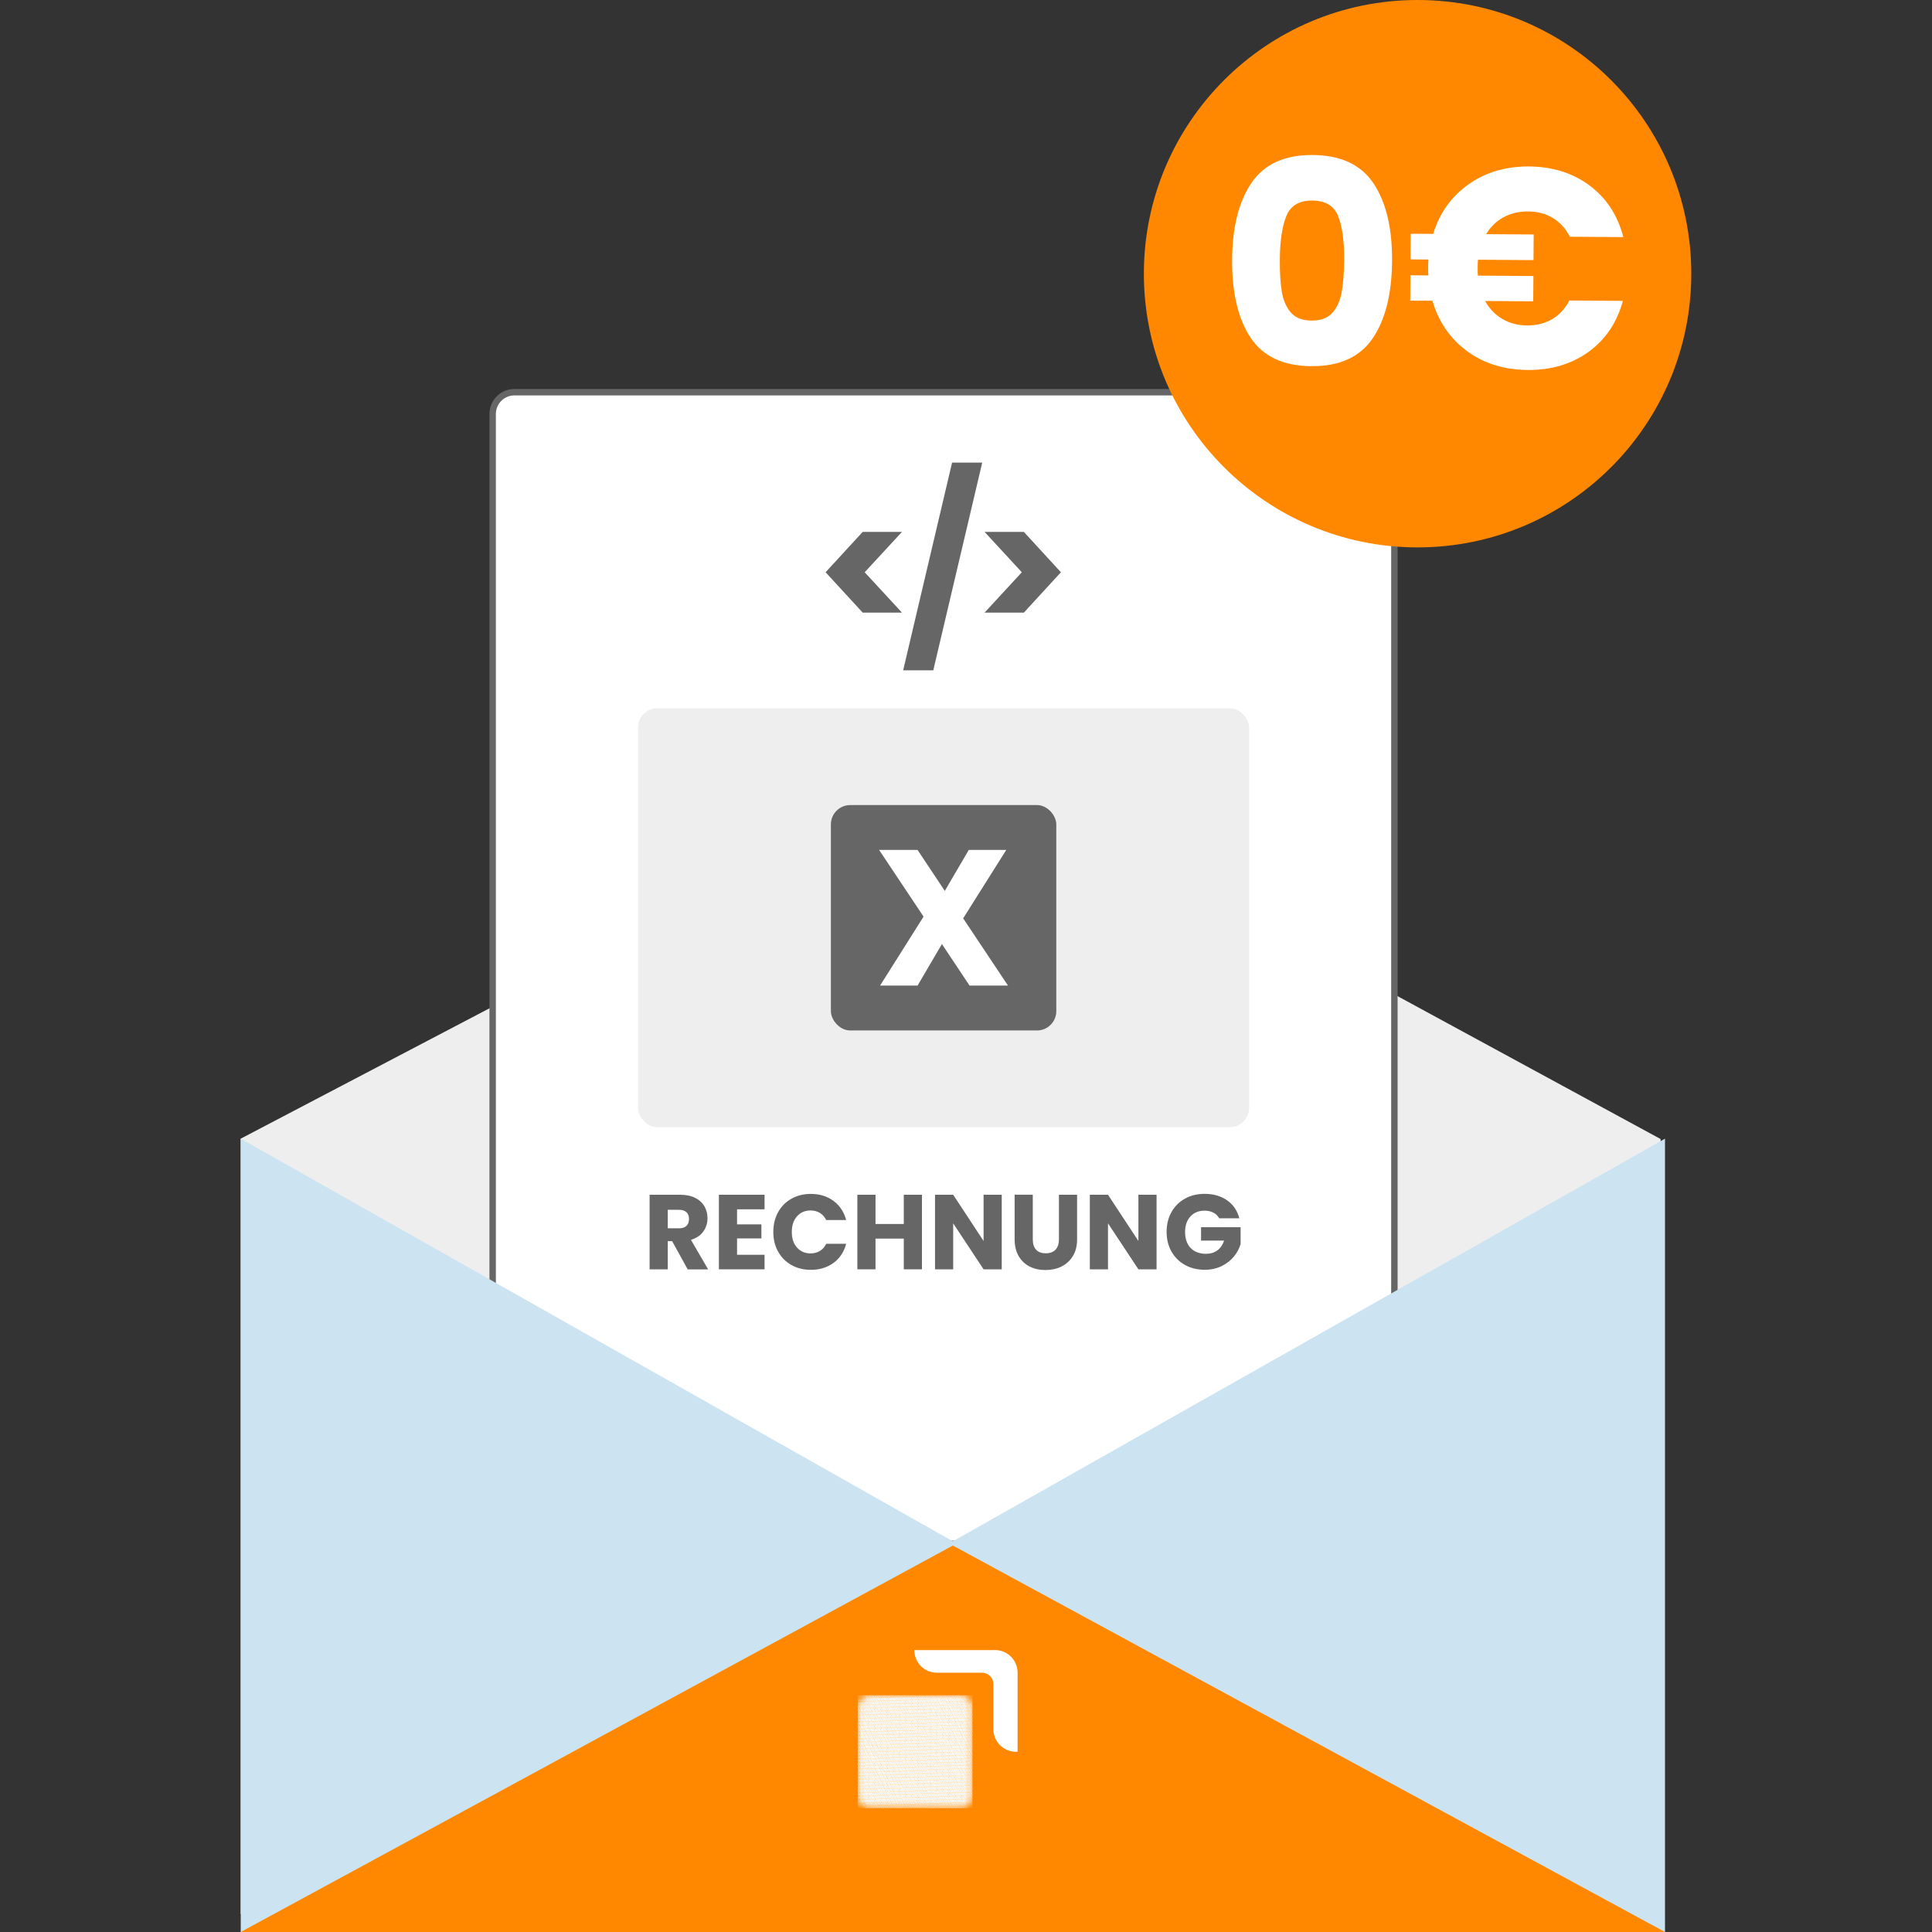 <?xml version="1.0" encoding="UTF-8"?>
<svg id="Ebene_1" data-name="Ebene 1" xmlns="http://www.w3.org/2000/svg" xmlns:xlink="http://www.w3.org/1999/xlink" viewBox="0 0 300 300">
  <rect x="0" y="0" width="300" height="300" fill="#333333" stroke="none"/>
  <defs>
    <style>
      .cls-1 {
        mask: url(#mask);
      }

      .cls-2, .cls-3 {
        fill: #fff;
      }

      .cls-4 {
        fill: #f80;
      }

      .cls-5 {
        fill: #666;
      }

      .cls-6 {
        fill: #f80;
      }

      .cls-3 {
        stroke: #666;
        stroke-miterlimit: 10;
      }

      .cls-7 {
        fill: #cce4f1;
      }

      .cls-8 {
        fill: #eee;
      }
    </style>
    <mask id="mask" x="133.19" y="263.23" width="17.81" height="17.55" maskUnits="userSpaceOnUse">
      <g id="mask0_2378_3934" data-name="mask0 2378 3934">
        <path class="cls-2" d="M133.7,263.78c.17-.17.37-.31.59-.41.22-.09.46-.14.7-.14h14.29c.45.02.88.2,1.19.52.32.32.5.75.52,1.2v13.72c.03.37-.02.75-.17,1.1-.14.3-.36.55-.63.73-.27.18-.59.28-.92.28-4.83,0-9.67,0-14.5-.01v-.05c-.42-.03-.81-.22-1.09-.53-.28-.31-.43-.72-.42-1.14v-2.19c-.03-.33-.03-.67-.02-1-.03-1.51,0-3.01-.02-4.51v-6.33c0-.46.17-.89.49-1.22h-.01Z"/>
      </g>
    </mask>
  </defs>
  <polygon class="cls-8" points="257.86 176.87 149.54 118.03 37.38 176.81 37.38 297.21 257.86 297.21 257.86 176.87"/>
  <g>
    <rect class="cls-3" x="76.5" y="60.9" width="140.02" height="178.83" rx="3.38" ry="3.38"/>
    <g>
      <rect class="cls-8" x="99.07" y="109.98" width="94.89" height="65.05" rx="3" ry="3"/>
      <g>
        <rect class="cls-5" x="129.02" y="125.01" width="35" height="35" rx="3" ry="3"/>
        <path class="cls-2" d="M150.55,153.04l-4.29-6.45-3.78,6.45h-5.82l6.75-10.71-6.9-10.35h5.97l4.23,6.36,3.72-6.36h5.82l-6.69,10.62,6.96,10.44h-5.97Z"/>
      </g>
    </g>
    <g>
      <path class="cls-5" d="M106.78,197.1l-2.41-4.37h-.68v4.37h-2.82v-11.58h4.74c.91,0,1.69.16,2.33.48.64.32,1.12.76,1.44,1.31.32.56.48,1.17.48,1.86,0,.77-.22,1.46-.65,2.06-.43.61-1.08,1.03-1.92,1.29l2.67,4.59h-3.18ZM103.69,190.73h1.75c.52,0,.9-.13,1.16-.38.26-.25.39-.61.39-1.07s-.13-.79-.39-1.04c-.26-.25-.65-.38-1.16-.38h-1.75v2.87Z"/>
      <path class="cls-5" d="M114.45,187.78v2.34h3.78v2.18h-3.78v2.54h4.27v2.26h-7.09v-11.58h7.09v2.26h-4.27Z"/>
      <path class="cls-5" d="M120.82,188.23c.5-.9,1.18-1.59,2.07-2.09.89-.5,1.89-.75,3.01-.75,1.38,0,2.55.36,3.53,1.09.98.73,1.63,1.72,1.96,2.97h-3.1c-.23-.48-.56-.85-.98-1.11-.42-.25-.9-.38-1.44-.38-.87,0-1.57.3-2.11.91-.54.61-.81,1.41-.81,2.43s.27,1.82.81,2.42c.54.61,1.24.91,2.11.91.54,0,1.02-.13,1.44-.38.42-.25.75-.62.98-1.11h3.1c-.33,1.25-.98,2.24-1.96,2.96-.98.72-2.16,1.08-3.53,1.08-1.12,0-2.13-.25-3.01-.75-.89-.5-1.58-1.2-2.07-2.09-.5-.89-.74-1.91-.74-3.05s.25-2.16.74-3.06Z"/>
      <path class="cls-5" d="M143.16,185.52v11.58h-2.82v-4.77h-4.39v4.77h-2.82v-11.58h2.82v4.54h4.39v-4.54h2.82Z"/>
      <path class="cls-5" d="M155.55,197.1h-2.82l-4.72-7.14v7.14h-2.82v-11.58h2.82l4.72,7.18v-7.18h2.82v11.58Z"/>
      <path class="cls-5" d="M160.37,185.52v6.93c0,.69.17,1.23.51,1.6s.84.56,1.5.56,1.17-.19,1.52-.56c.35-.37.53-.91.53-1.6v-6.93h2.82v6.91c0,1.03-.22,1.91-.66,2.62-.44.71-1.03,1.25-1.77,1.62-.74.36-1.57.54-2.48.54s-1.73-.18-2.45-.54c-.72-.36-1.29-.9-1.71-1.62-.42-.72-.63-1.6-.63-2.63v-6.91h2.82Z"/>
      <path class="cls-5" d="M179.59,197.1h-2.82l-4.72-7.14v7.14h-2.82v-11.58h2.82l4.72,7.18v-7.18h2.82v11.58Z"/>
      <path class="cls-5" d="M189.32,189.18c-.21-.38-.51-.68-.9-.88-.39-.2-.85-.31-1.38-.31-.91,0-1.64.3-2.19.9s-.83,1.4-.83,2.4c0,1.07.29,1.9.87,2.5.58.6,1.37.9,2.38.9.69,0,1.28-.18,1.76-.53.48-.35.83-.86,1.05-1.52h-3.58v-2.08h6.14v2.62c-.21.7-.56,1.36-1.06,1.96-.5.61-1.14,1.09-1.91,1.47-.77.37-1.64.56-2.61.56-1.14,0-2.16-.25-3.06-.75-.9-.5-1.59-1.2-2.1-2.09-.5-.89-.75-1.91-.75-3.05s.25-2.16.75-3.06c.5-.9,1.2-1.59,2.09-2.09.89-.5,1.91-.75,3.05-.75,1.39,0,2.55.34,3.51,1.01.95.67,1.58,1.6,1.89,2.79h-3.12Z"/>
    </g>
    <g>
      <path class="cls-5" d="M133.96,95.13l-5.76-6.27,5.76-6.27h6.1l-5.79,6.27,5.79,6.27h-6.1Z"/>
      <path class="cls-5" d="M152.52,71.83l-7.6,32.26h-4.68l7.6-32.26h4.68Z"/>
      <path class="cls-5" d="M152.88,82.59h6.1l5.76,6.27-5.76,6.27h-6.1l5.79-6.27-5.79-6.27Z"/>
    </g>
  </g>
  <polygon class="cls-7" points="258.54 300 37.38 300 37.38 176.81 147.96 239.33 258.54 176.81 258.54 300"/>
  <polygon class="cls-6" points="258.54 300 37.38 300 147.96 239.99 258.54 300"/>
  <g>
    <path class="cls-2" d="M141.98,256.22h12.62c.53.01,1.04.14,1.51.39.47.24.87.58,1.19,1,.46.61.71,1.36.71,2.13v12.27c-.46.03-.93-.03-1.37-.18-.44-.15-.85-.39-1.2-.69-.35-.31-.63-.68-.84-1.1s-.32-.87-.35-1.34v-7.21c0-.33-.1-.65-.27-.92-.17-.28-.42-.5-.71-.65-.27-.13-.57-.19-.87-.18h-6.27c-.42.02-.83,0-1.25-.05-.82-.14-1.56-.57-2.09-1.2-.53-.64-.82-1.44-.82-2.27h0Z"/>
    <g class="cls-1">
      <g>
        <path class="cls-2" d="M133.19,279.3l.69,1.48h-.69v-1.48Z"/>
        <path class="cls-2" d="M133.19,278.77l.93,2h-.24l-.69-1.48v-.52Z"/>
        <path class="cls-2" d="M133.19,278.25l1.18,2.52h-.24l-.93-2v-.52Z"/>
        <path class="cls-2" d="M133.19,277.73l1.42,3.05h-.25l-1.18-2.52v-.52Z"/>
        <path class="cls-2" d="M133.19,277.2l1.67,3.57h-.24l-1.42-3.05v-.52Z"/>
        <path class="cls-2" d="M133.19,276.68l1.91,4.09h-.24l-1.67-3.57v-.52Z"/>
        <path class="cls-2" d="M133.19,276.16l2.15,4.62h-.24l-1.91-4.09v-.52Z"/>
        <path class="cls-2" d="M133.19,275.63l2.4,5.14h-.25l-2.15-4.62v-.52Z"/>
        <path class="cls-2" d="M133.19,275.11l2.64,5.67h-.24l-2.4-5.14v-.52Z"/>
        <path class="cls-2" d="M133.19,274.59l2.89,6.19h-.24l-2.64-5.67v-.52Z"/>
        <path class="cls-2" d="M133.19,274.06l3.13,6.71h-.24l-2.89-6.19v-.52Z"/>
        <path class="cls-2" d="M133.19,273.54l3.37,7.24h-.24l-3.13-6.71v-.52Z"/>
        <path class="cls-2" d="M133.19,273.01l3.62,7.76h-.24l-3.37-7.24v-.52Z"/>
        <path class="cls-2" d="M133.19,272.49l3.86,8.28h-.24l-3.62-7.76v-.52Z"/>
        <path class="cls-2" d="M133.19,271.97l4.11,8.81h-.24l-3.86-8.28v-.52Z"/>
        <path class="cls-2" d="M133.19,271.44l4.35,9.33h-.24l-4.11-8.81v-.52Z"/>
        <path class="cls-2" d="M133.19,270.92l4.6,9.85h-.24l-4.35-9.33v-.52Z"/>
        <path class="cls-2" d="M133.19,270.4l4.84,10.38h-.24l-4.6-9.85v-.52Z"/>
        <path class="cls-2" d="M133.19,269.87l5.08,10.9h-.24l-4.84-10.38v-.52Z"/>
        <path class="cls-2" d="M133.19,269.35l5.33,11.42h-.24l-5.08-10.9v-.52Z"/>
        <path class="cls-2" d="M133.19,268.83l5.57,11.95h-.24l-5.33-11.42v-.52Z"/>
        <path class="cls-2" d="M133.19,268.3l5.82,12.47h-.24l-5.57-11.95v-.52Z"/>
        <path class="cls-2" d="M133.19,267.78l6.06,13h-.24l-5.82-12.47v-.52Z"/>
        <path class="cls-2" d="M133.19,267.26l6.3,13.52h-.25l-6.06-13v-.52Z"/>
        <path class="cls-2" d="M133.19,266.73l6.55,14.04h-.24l-6.3-13.52v-.52Z"/>
        <path class="cls-2" d="M133.19,266.21l6.79,14.57h-.24l-6.55-14.04v-.52Z"/>
        <path class="cls-2" d="M133.19,265.68l7.04,15.09h-.24l-6.79-14.57v-.52Z"/>
        <path class="cls-2" d="M133.19,265.16l7.28,15.61h-.24l-7.04-15.09v-.52Z"/>
        <path class="cls-2" d="M133.19,264.64l7.52,16.14h-.24l-7.28-15.61v-.52Z"/>
        <path class="cls-2" d="M133.19,264.11l7.77,16.66h-.24l-7.52-16.14v-.52Z"/>
        <path class="cls-2" d="M133.19,263.59l8.01,17.19h-.24l-7.77-16.66v-.53Z"/>
        <path class="cls-2" d="M133.27,263.23l8.18,17.55h-.24l-8.01-17.19v-.36h.07Z"/>
        <path class="cls-2" d="M133.51,263.23l8.18,17.55h-.24l-8.18-17.55h.24Z"/>
        <path class="cls-2" d="M133.76,263.23l8.18,17.55h-.24l-8.18-17.55h.25Z"/>
        <path class="cls-2" d="M134,263.23l8.18,17.55h-.24l-8.18-17.55h.24Z"/>
        <path class="cls-2" d="M134.24,263.23l8.18,17.55h-.24l-8.18-17.55h.24Z"/>
        <path class="cls-2" d="M134.49,263.23l8.18,17.55h-.24l-8.18-17.55h.24Z"/>
        <path class="cls-2" d="M134.73,263.23l8.18,17.55h-.24l-8.19-17.55h.25Z"/>
        <path class="cls-2" d="M134.98,263.23l8.18,17.55h-.24l-8.18-17.55h.24Z"/>
        <path class="cls-2" d="M135.22,263.23l8.18,17.55h-.24l-8.18-17.55h.24Z"/>
        <path class="cls-2" d="M135.47,263.23l8.18,17.55h-.24l-8.18-17.55h.24Z"/>
        <path class="cls-2" d="M135.71,263.23l8.18,17.55h-.24l-8.18-17.55h.24Z"/>
        <path class="cls-2" d="M135.95,263.23l8.18,17.55h-.24l-8.18-17.55h.24Z"/>
        <path class="cls-2" d="M136.2,263.23l8.18,17.55h-.24l-8.18-17.55h.24Z"/>
        <path class="cls-2" d="M136.44,263.23l8.18,17.55h-.24l-8.18-17.55h.24Z"/>
        <path class="cls-2" d="M136.69,263.23l8.18,17.55h-.24l-8.18-17.55h.24Z"/>
        <path class="cls-2" d="M136.93,263.23l8.18,17.55h-.24l-8.18-17.55h.24Z"/>
        <path class="cls-2" d="M137.18,263.23l8.18,17.55h-.24l-8.18-17.55h.24Z"/>
        <path class="cls-2" d="M137.42,263.23l8.18,17.55h-.24l-8.18-17.55h.24Z"/>
        <path class="cls-2" d="M137.66,263.23l8.18,17.55h-.24l-8.18-17.55h.24Z"/>
        <path class="cls-2" d="M137.91,263.23l8.18,17.55h-.24l-8.18-17.55h.24Z"/>
        <path class="cls-2" d="M138.15,263.23l8.18,17.55h-.24l-8.18-17.55h.24Z"/>
        <path class="cls-2" d="M138.4,263.23l8.18,17.55h-.24l-8.18-17.55h.25Z"/>
        <path class="cls-2" d="M138.64,263.23l8.18,17.55h-.24l-8.18-17.55h.24Z"/>
        <path class="cls-2" d="M138.88,263.23l8.18,17.55h-.24l-8.18-17.55h.24Z"/>
        <path class="cls-2" d="M139.13,263.23l8.18,17.55h-.24l-8.18-17.55h.24Z"/>
        <path class="cls-2" d="M139.37,263.23l8.18,17.55h-.24l-8.18-17.55h.25Z"/>
        <path class="cls-2" d="M139.62,263.23l8.18,17.55h-.24l-8.18-17.55h.24Z"/>
        <path class="cls-2" d="M139.86,263.23l8.18,17.55h-.24l-8.18-17.55h.24Z"/>
        <path class="cls-2" d="M140.11,263.23l8.18,17.55h-.24l-8.18-17.55h.25Z"/>
        <path class="cls-2" d="M140.35,263.23l8.18,17.55h-.24l-8.18-17.55h.24Z"/>
        <path class="cls-2" d="M140.59,263.23l8.18,17.55h-.24l-8.18-17.55h.24Z"/>
        <path class="cls-2" d="M140.84,263.23l8.18,17.55h-.24l-8.18-17.55h.24Z"/>
        <path class="cls-2" d="M141.08,263.23l8.18,17.55h-.24l-8.18-17.55h.25Z"/>
        <path class="cls-2" d="M141.33,263.23l8.18,17.55h-.24l-8.18-17.55h.24Z"/>
        <path class="cls-2" d="M141.57,263.23l8.18,17.55h-.24l-8.18-17.55h.24Z"/>
        <path class="cls-2" d="M141.81,263.23l8.18,17.55h-.24l-8.18-17.55h.24Z"/>
        <path class="cls-2" d="M142.06,263.23l8.18,17.55h-.24l-8.18-17.55h.25Z"/>
        <path class="cls-2" d="M142.3,263.23l8.18,17.55h-.24l-8.18-17.55h.24Z"/>
        <path class="cls-2" d="M142.55,263.23l8.18,17.55h-.24l-8.18-17.55h.25Z"/>
        <path class="cls-2" d="M142.79,263.23l8.18,17.55h-.24l-8.18-17.55h.24Z"/>
        <path class="cls-2" d="M143.03,263.23l7.97,17.09v.46h-.03l-8.18-17.55h.24Z"/>
        <path class="cls-2" d="M143.28,263.23l7.72,16.56v.53l-7.97-17.09h.24Z"/>
        <path class="cls-2" d="M143.52,263.23l7.48,16.04v.52l-7.72-16.56h.24Z"/>
        <path class="cls-2" d="M143.77,263.23l7.24,15.52v.52l-7.48-16.04h.24Z"/>
        <path class="cls-2" d="M144.01,263.23l6.99,15v.52l-7.24-15.52h.24Z"/>
        <path class="cls-2" d="M144.26,263.23l6.75,14.47v.53l-6.99-15h.24Z"/>
        <path class="cls-2" d="M144.5,263.23l6.5,13.95v.52l-6.75-14.47h.24Z"/>
        <path class="cls-2" d="M144.74,263.23l6.26,13.42v.52l-6.5-13.95h.24Z"/>
        <path class="cls-2" d="M144.99,263.23l6.01,12.9v.52l-6.26-13.42h.24Z"/>
        <path class="cls-2" d="M145.23,263.23l5.77,12.38v.53l-6.01-12.9h.24Z"/>
        <path class="cls-2" d="M145.48,263.23l5.53,11.85v.52l-5.77-12.38h.24Z"/>
        <path class="cls-2" d="M145.72,263.23l5.28,11.33v.52l-5.53-11.85h.24Z"/>
        <path class="cls-2" d="M145.96,263.23l5.04,10.8v.52l-5.28-11.33h.24Z"/>
        <path class="cls-2" d="M146.21,263.23l4.79,10.28v.52l-5.04-10.8h.24Z"/>
        <path class="cls-2" d="M146.45,263.23l4.55,9.76v.52l-4.79-10.28h.24Z"/>
        <path class="cls-2" d="M146.7,263.23l4.31,9.23v.52l-4.55-9.76h.24Z"/>
        <path class="cls-2" d="M146.94,263.23l4.06,8.71v.53l-4.31-9.23h.24Z"/>
        <path class="cls-2" d="M147.19,263.23l3.82,8.19v.52l-4.06-8.71h.24Z"/>
        <path class="cls-2" d="M147.43,263.23l3.57,7.66v.52l-3.82-8.19h.24Z"/>
        <path class="cls-2" d="M147.67,263.23l3.33,7.14v.52l-3.57-7.66h.24Z"/>
        <path class="cls-2" d="M147.92,263.23l3.08,6.62v.52l-3.33-7.14h.24Z"/>
        <path class="cls-2" d="M148.16,263.23l2.84,6.09v.52l-3.08-6.62h.24Z"/>
        <path class="cls-2" d="M148.41,263.23l2.6,5.57v.52l-2.84-6.09h.24Z"/>
        <path class="cls-2" d="M148.65,263.23l2.35,5.05v.52l-2.6-5.57h.24Z"/>
        <path class="cls-2" d="M148.89,263.23l2.11,4.52v.52l-2.35-5.05h.24Z"/>
        <path class="cls-2" d="M149.14,263.23l1.86,4v.52l-2.11-4.52h.24Z"/>
        <path class="cls-2" d="M149.38,263.23l1.62,3.47v.52l-1.86-4h.24Z"/>
        <path class="cls-2" d="M149.63,263.23l1.38,2.95v.52l-1.62-3.47h.24Z"/>
        <path class="cls-2" d="M149.87,263.23l1.13,2.43v.53l-1.38-2.95h.24Z"/>
        <path class="cls-2" d="M150.12,263.23l.89,1.9v.52l-1.13-2.43h.24Z"/>
        <path class="cls-2" d="M150.36,263.23l.64,1.38v.52l-.89-1.9h.24Z"/>
        <path class="cls-2" d="M151,264.61l-.64-1.38h.64v1.38Z"/>
      </g>
    </g>
  </g>
  <g>
    <circle class="cls-4" cx="220.12" cy="42.5" r="42.5"/>
    <g>
      <path class="cls-2" d="M194.34,28.38c1.98-2.9,5.15-4.34,9.51-4.31,4.36.03,7.51,1.51,9.45,4.44,1.94,2.93,2.89,6.93,2.86,12-.04,5.13-1.04,9.14-3.02,12.04-1.98,2.9-5.15,4.34-9.51,4.31-4.36-.03-7.51-1.51-9.45-4.44-1.94-2.93-2.89-6.96-2.86-12.08.03-5.07,1.04-9.05,3.02-11.96ZM207.8,33.58c-.64-1.61-1.97-2.42-4.01-2.44s-3.38.78-4.04,2.38-1,3.89-1.02,6.87c-.01,2,.09,3.66.32,4.97.23,1.31.7,2.38,1.41,3.19.72.81,1.78,1.22,3.2,1.23s2.49-.39,3.21-1.19,1.21-1.86,1.46-3.17c.24-1.31.37-2.97.39-4.97.02-2.98-.29-5.27-.93-6.88Z"/>
      <path class="cls-2" d="M241.02,49.56c1.12-.67,2.01-1.63,2.67-2.9l8.31.06c-.91,3.35-2.68,5.99-5.31,7.9-2.64,1.91-5.79,2.86-9.48,2.83-3.65-.03-6.79-1-9.42-2.94-2.62-1.93-4.41-4.54-5.36-7.81l-3.45-.02.03-3.93,2.79.02c-.03-.26-.04-.66-.04-1.19,0-.56.02-.99.05-1.28l-2.79-.02.03-3.98,3.49.02c.99-3.23,2.82-5.79,5.47-7.68,2.65-1.88,5.79-2.81,9.41-2.79,3.68.03,6.83,1.02,9.44,2.98s4.34,4.63,5.21,7.99l-8.31-.06c-.64-1.27-1.52-2.24-2.63-2.91-1.12-.67-2.4-1.01-3.84-1.02-1.42,0-2.68.29-3.81.9-1.12.61-2.03,1.49-2.71,2.63l7.38.05-.03,3.98-8.62-.06c-.03.27-.05.69-.05,1.28,0,.53,0,.93.04,1.19l8.62.06-.03,3.93-7.47-.05c.67,1.21,1.57,2.15,2.7,2.8,1.13.66,2.42.99,3.86,1,1.44,0,2.73-.32,3.85-.99Z"/>
    </g>
  </g>
</svg>
